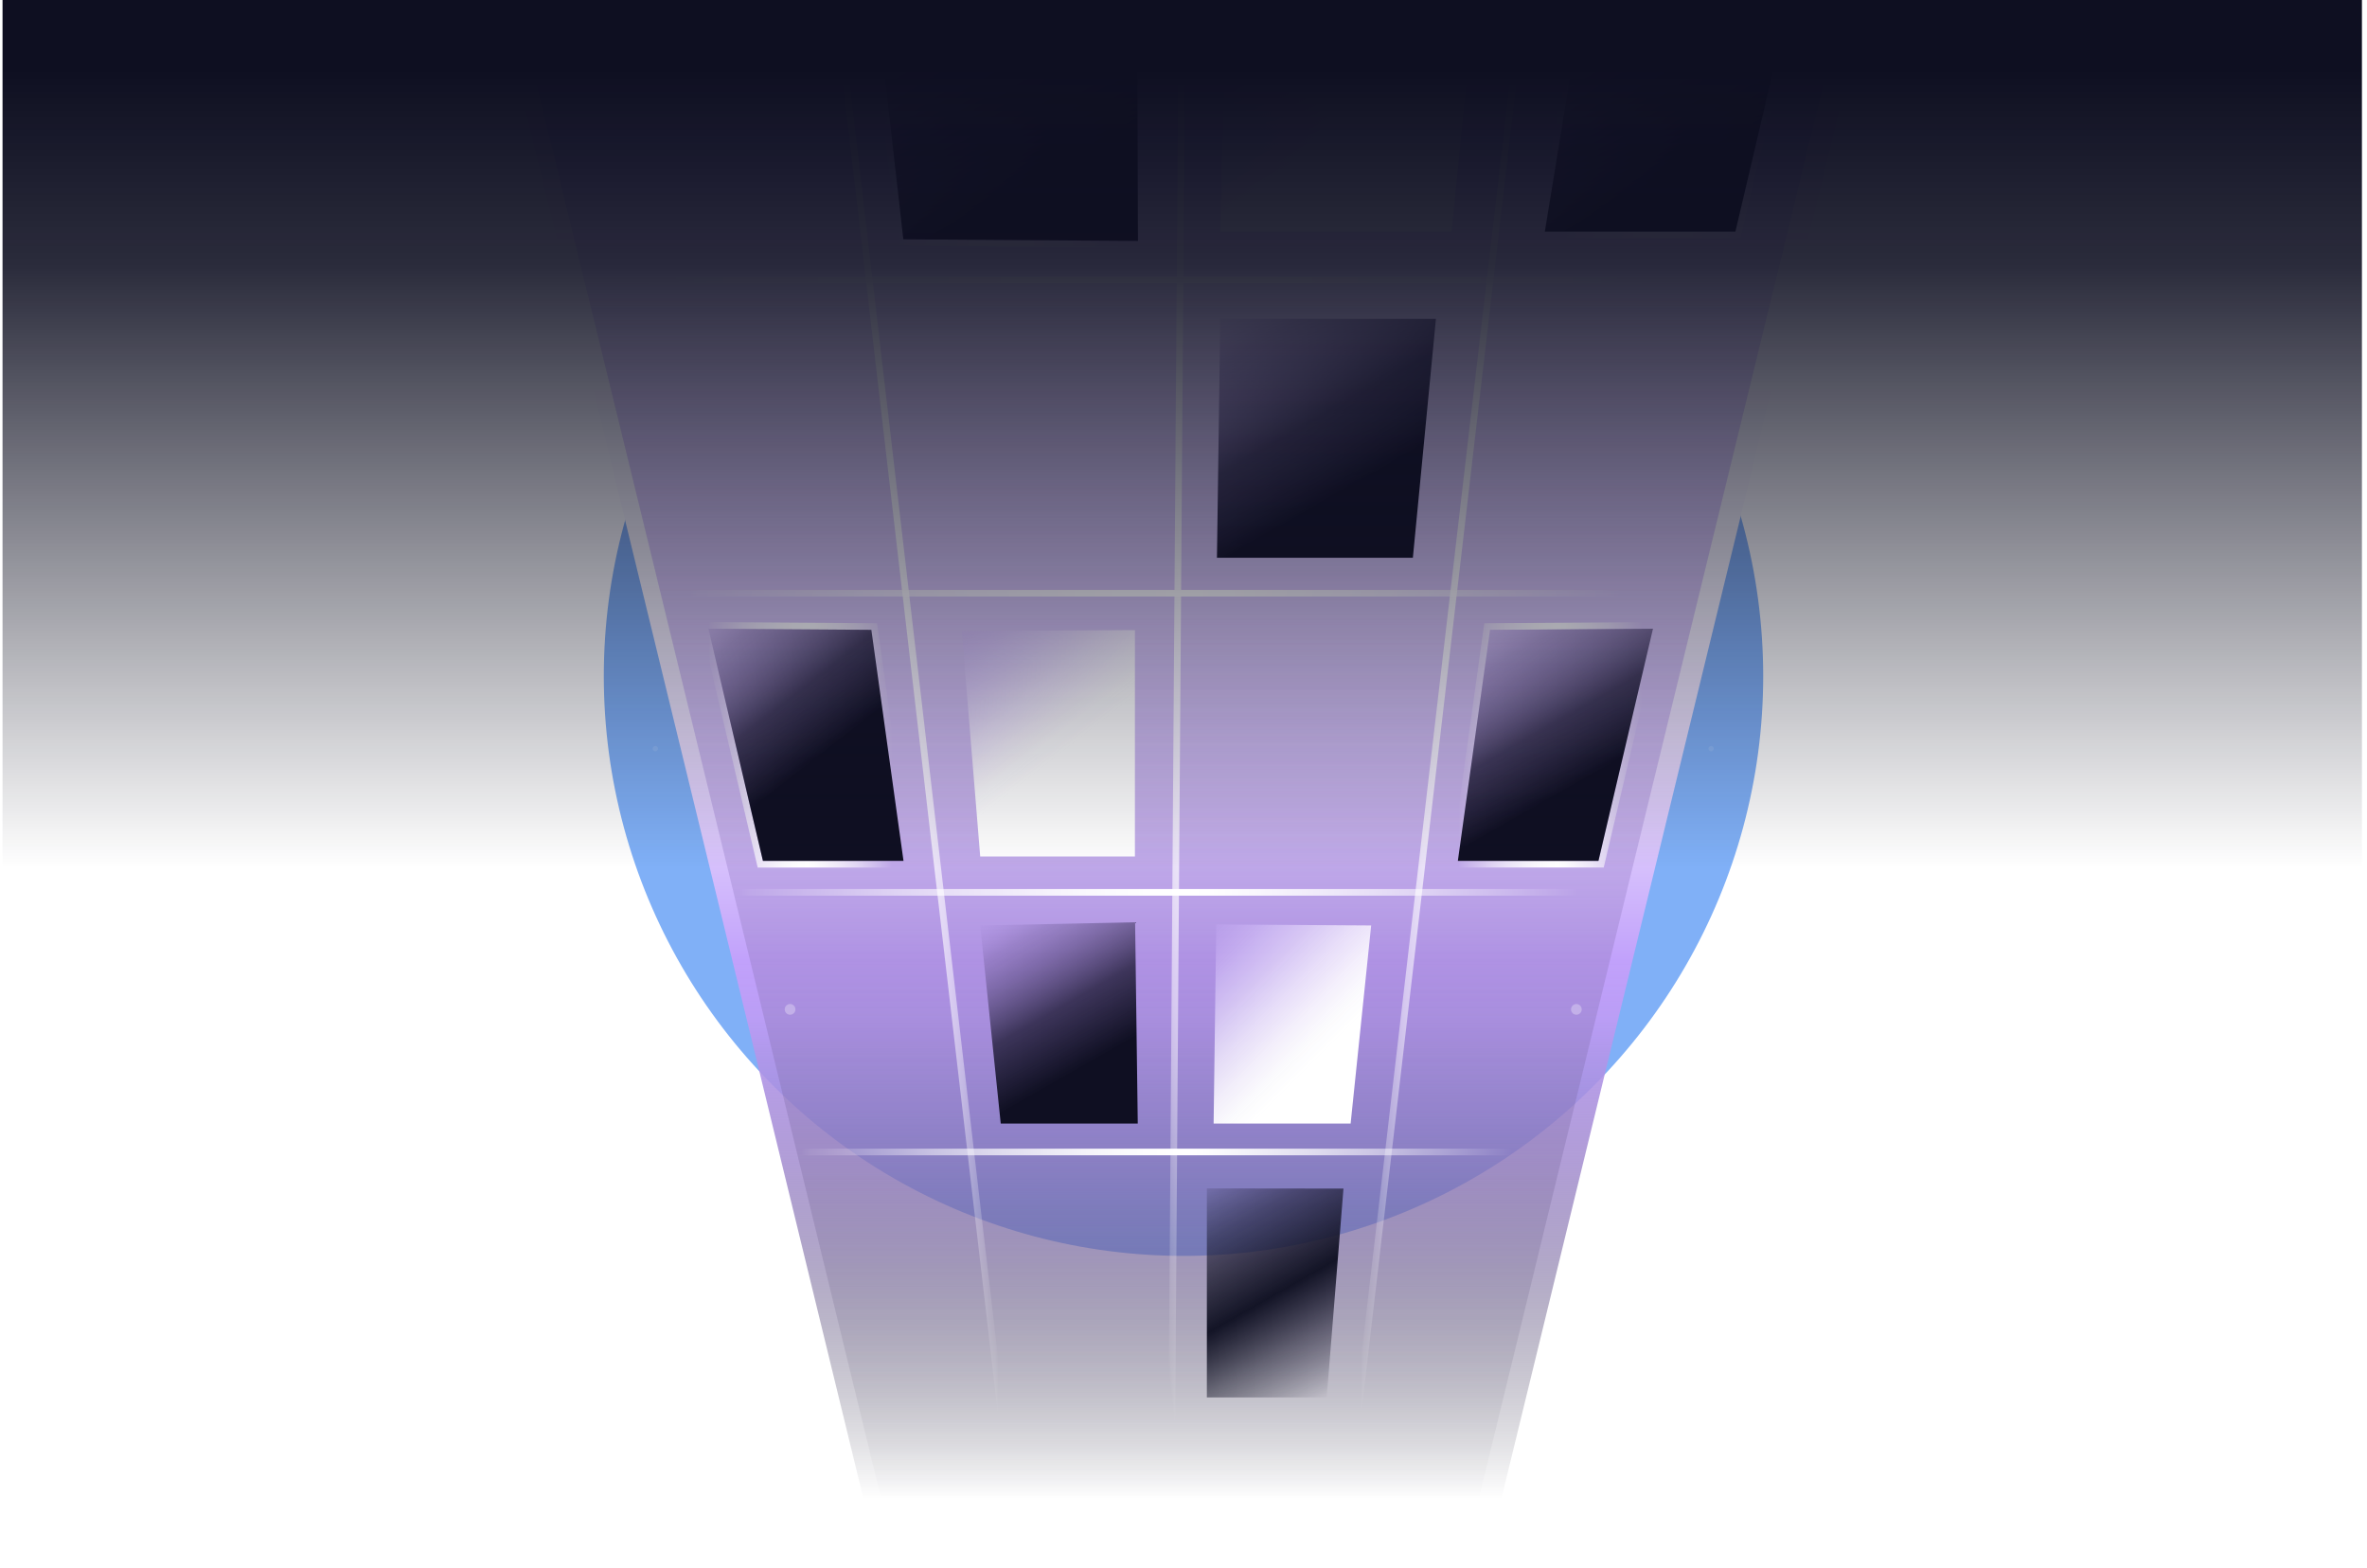 <svg width="933" height="618" viewBox="0 0 933 618" fill="none" xmlns="http://www.w3.org/2000/svg">
<g clip-path="url(#clip0_483_58)">
<g filter="url(#filter0_f_483_58)">
<circle cx="466.5" cy="266.5" r="228.5" fill="#80B0F7"/>
</g>
<path d="M347.012 618.028L585.135 618.028L824.139 -363L108 -363L347.012 618.028Z" fill="url(#paint0_linear_483_58)"/>
<path d="M354 618.028L576.238 618.028L815.25 -363L114.997 -363L354 618.028Z" fill="url(#paint1_linear_483_58)"/>
<path d="M354 618.028L576.238 618.028L815.25 -363L114.997 -363L354 618.028Z" fill="url(#paint2_linear_483_58)"/>
<path d="M534.427 575.431L642.854 -354.41L640.257 -354.713L531.83 575.128L534.427 575.431Z" fill="url(#paint3_linear_483_58)"/>
<path d="M395.459 575.409L398.056 575.107L289.792 -354.753L287.195 -354.451L395.459 575.409Z" fill="url(#paint4_linear_483_58)"/>
<path d="M463.085 578.399L469.785 -357.717L467.171 -357.736L460.471 578.38L463.085 578.399Z" fill="url(#paint5_linear_483_58)"/>
<path d="M302.883 455.352L625.081 455.352L625.081 452.738L302.883 452.738L302.883 455.352Z" fill="url(#paint6_linear_483_58)"/>
<path d="M276.139 353.021L656.391 353.021L656.391 350.407L276.139 350.407L276.139 353.021Z" fill="url(#paint7_linear_483_58)"/>
<path d="M254.658 235.121L677.487 235.121L677.487 232.507L254.658 232.507L254.658 235.121Z" fill="url(#paint8_linear_483_58)"/>
<path d="M212.561 111.635L717.678 111.635L717.678 109.021L212.561 109.021L212.561 111.635Z" fill="url(#paint9_linear_483_58)"/>
<path d="M572.212 91.291L581.492 -3.147L483.44 -3.147L480.974 91.291L572.212 91.291Z" fill="url(#paint10_linear_483_58)"/>
<path d="M448.549 94.959L356.065 94.323L344.972 -3.556L448.235 -3.896L448.549 94.959ZM451.172 97.59L451.172 94.95L450.849 -3.905L450.849 -6.518L448.226 -6.518L344.964 -6.179L342.044 -6.179L342.375 -3.269L353.469 94.61L353.73 96.91L356.048 96.928L448.531 97.564L451.172 97.581L451.172 97.59Z" fill="url(#paint11_linear_483_58)"/>
<path d="M448.549 94.959L448.235 -3.896L344.972 -3.556L356.065 94.323L448.549 94.959Z" fill="url(#paint12_linear_483_58)"/>
<path d="M556.909 219.847L565.998 125.671L480.991 125.671L479.684 219.847L556.909 219.847Z" fill="url(#paint13_linear_483_58)"/>
<path d="M448.471 442.841L447.425 363.503L386.365 364.766L394.46 442.841L448.471 442.841Z" fill="url(#paint14_linear_483_58)"/>
<path d="M522.942 550.791L529.556 468.473L475.711 468.404L475.711 550.791L522.942 550.791Z" fill="url(#paint15_linear_483_58)"/>
<path d="M478.369 442.841L479.414 364.374L540.475 364.766L532.379 442.841L478.369 442.841Z" fill="url(#paint16_linear_483_58)"/>
<path d="M574.651 339.316L587.339 248.25L651.563 247.797L630.073 339.307L574.66 339.307M571.654 341.921L632.147 341.921L632.618 339.908L654.107 248.399L654.865 245.166L651.545 245.192L587.322 245.645L585.065 245.663L584.751 247.902L572.063 338.967L571.645 341.938L571.654 341.921Z" fill="url(#paint17_linear_483_58)"/>
<path d="M630.065 339.316L651.554 247.798L587.33 248.251L574.642 339.316L630.065 339.316Z" fill="url(#paint18_linear_483_58)"/>
<path d="M608.924 91.291L623.817 0.225L705.529 -0.228L684.04 91.282L608.924 91.282M605.848 93.896L686.114 93.896L686.585 91.883L708.074 0.373L708.832 -2.859L705.512 -2.842L623.799 -2.389L621.595 -2.389L621.237 -0.193L606.345 90.873L605.848 93.904L605.848 93.896Z" fill="url(#paint19_linear_483_58)"/>
<path d="M684.04 91.291L705.529 -0.219L623.817 0.225L608.924 91.291L684.04 91.291Z" fill="url(#paint20_linear_483_58)"/>
<path d="M300.722 339.316L279.233 247.806L343.456 248.259L356.144 339.325L300.731 339.325M298.657 341.938L359.15 341.938L358.732 338.967L346.044 247.902L345.731 245.663L343.474 245.645L279.25 245.192L275.93 245.166L276.688 248.399L298.177 339.908L298.648 341.921L298.657 341.938Z" fill="url(#paint21_linear_483_58)"/>
<path d="M300.722 339.316L279.233 247.797L343.457 248.25L356.136 339.316L300.722 339.316Z" fill="url(#paint22_linear_483_58)"/>
<path d="M386.365 337.573L379.115 248.704L447.347 248.338L447.347 337.573L386.365 337.573Z" fill="url(#paint23_linear_483_58)"/>
<path d="M218.941 290.858C218.55 290.426 217.883 290.393 217.451 290.783C217.02 291.174 216.986 291.841 217.377 292.273C217.767 292.705 218.434 292.738 218.866 292.347C219.298 291.957 219.331 291.29 218.941 290.858Z" fill="white"/>
<path d="M99.55 243.792C99.16 243.36 98.493 243.326 98.061 243.717C97.629 244.108 97.595 244.775 97.986 245.206C98.377 245.638 99.043 245.672 99.475 245.281C99.907 244.891 99.941 244.224 99.55 243.792Z" fill="white"/>
<path d="M129.07 161.613C128.679 161.181 128.012 161.148 127.58 161.538C127.148 161.929 127.115 162.596 127.506 163.028C127.896 163.46 128.563 163.493 128.995 163.102C129.427 162.712 129.46 162.045 129.07 161.613Z" fill="white"/>
<path opacity="0.11" d="M259.098 294.372C258.707 293.94 258.041 293.907 257.609 294.298C257.177 294.688 257.143 295.355 257.534 295.787C257.925 296.219 258.591 296.252 259.023 295.862C259.455 295.471 259.489 294.804 259.098 294.372Z" fill="white"/>
<path opacity="0.3" d="M74.156 214.137C73.765 213.705 73.098 213.671 72.666 214.062C72.234 214.453 72.201 215.119 72.591 215.551C72.982 215.983 73.649 216.017 74.081 215.626C74.513 215.236 74.546 214.569 74.156 214.137Z" fill="white"/>
<path opacity="0.11" d="M156.005 369.123C155.615 368.691 154.948 368.658 154.516 369.048C154.084 369.439 154.05 370.106 154.441 370.538C154.832 370.97 155.499 371.003 155.931 370.612C156.362 370.222 156.396 369.555 156.005 369.123Z" fill="white"/>
<path opacity="0.11" d="M126.901 204.832C126.51 204.4 125.843 204.366 125.411 204.757C124.979 205.148 124.946 205.815 125.337 206.247C125.727 206.678 126.394 206.712 126.826 206.321C127.258 205.931 127.291 205.264 126.901 204.832Z" fill="white"/>
<path opacity="0.3" d="M312.988 396.422C312.206 395.557 310.871 395.49 310.006 396.272C309.142 397.054 309.075 398.389 309.857 399.254C310.638 400.118 311.973 400.185 312.838 399.403C313.703 398.621 313.769 397.287 312.988 396.422Z" fill="white"/>
<path opacity="0.11" d="M247.762 371.484C246.98 370.619 245.645 370.552 244.781 371.334C243.916 372.116 243.849 373.451 244.631 374.315C245.413 375.18 246.748 375.247 247.612 374.465C248.477 373.683 248.544 372.348 247.762 371.484Z" fill="white"/>
<path d="M220.727 396.637C220.141 395.989 219.14 395.938 218.492 396.525C217.844 397.111 217.794 398.112 218.38 398.76C218.966 399.408 219.967 399.459 220.615 398.872C221.263 398.286 221.314 397.285 220.727 396.637Z" fill="white"/>
<path d="M132.419 102.4C131.832 101.752 130.832 101.702 130.183 102.288C129.535 102.874 129.485 103.875 130.071 104.523C130.658 105.172 131.658 105.222 132.307 104.635C132.955 104.049 133.005 103.048 132.419 102.4Z" fill="white"/>
<path d="M65.956 116.994C65.37 116.346 64.369 116.296 63.721 116.882C63.072 117.468 63.022 118.469 63.608 119.118C64.195 119.766 65.195 119.816 65.844 119.23C66.492 118.643 66.542 117.643 65.956 116.994Z" fill="white"/>
<path d="M5.937 137.129C5.351 136.481 4.35 136.431 3.702 137.017C3.054 137.603 3.003 138.604 3.59 139.253C4.176 139.901 5.177 139.951 5.825 139.365C6.473 138.778 6.524 137.778 5.937 137.129Z" fill="white"/>
<path opacity="0.3" d="M163.127 331.389C162.345 330.524 161.01 330.458 160.146 331.239C159.281 332.021 159.214 333.356 159.996 334.221C160.778 335.085 162.113 335.152 162.978 334.371C163.842 333.589 163.909 332.254 163.127 331.389Z" fill="white"/>
<path d="M107.576 381.627C106.794 380.762 105.46 380.695 104.595 381.477C103.73 382.259 103.663 383.594 104.445 384.459C105.227 385.323 106.562 385.39 107.427 384.608C108.291 383.826 108.358 382.492 107.576 381.627Z" fill="white"/>
<path d="M143.896 275.513C143.31 274.865 142.309 274.815 141.661 275.401C141.013 275.987 140.962 276.988 141.549 277.637C142.135 278.285 143.136 278.335 143.784 277.749C144.432 277.162 144.483 276.162 143.896 275.513Z" fill="white"/>
<path opacity="0.3" d="M79.058 265.161C78.276 264.297 76.941 264.23 76.076 265.012C75.212 265.793 75.145 267.128 75.927 267.993C76.709 268.857 78.044 268.924 78.908 268.142C79.773 267.361 79.84 266.026 79.058 265.161Z" fill="white"/>
<path opacity="0.3" d="M64.554 137.455C63.772 136.59 62.437 136.523 61.573 137.305C60.708 138.087 60.641 139.422 61.423 140.287C62.205 141.151 63.54 141.218 64.404 140.436C65.269 139.654 65.336 138.319 64.554 137.455Z" fill="white"/>
<path opacity="0.3" d="M148.913 227.589C148.131 226.724 146.797 226.657 145.932 227.439C145.067 228.221 145 229.556 145.782 230.42C146.564 231.285 147.899 231.352 148.764 230.57C149.628 229.788 149.695 228.453 148.913 227.589Z" fill="white"/>
<path opacity="0.11" d="M70.095 190.766C69.313 189.901 67.978 189.834 67.114 190.616C66.249 191.398 66.182 192.733 66.964 193.597C67.746 194.462 69.081 194.529 69.945 193.747C70.81 192.965 70.877 191.63 70.095 190.766Z" fill="white"/>
<path d="M713.841 290.858C714.232 290.426 714.899 290.393 715.331 290.783C715.763 291.174 715.796 291.841 715.406 292.273C715.015 292.705 714.348 292.738 713.916 292.347C713.484 291.957 713.451 291.29 713.841 290.858Z" fill="white"/>
<path d="M833.232 243.792C833.623 243.36 834.29 243.326 834.721 243.717C835.153 244.108 835.187 244.775 834.796 245.206C834.406 245.638 833.739 245.672 833.307 245.281C832.875 244.891 832.841 244.224 833.232 243.792Z" fill="white"/>
<path d="M803.713 161.613C804.103 161.181 804.77 161.148 805.202 161.538C805.634 161.929 805.667 162.596 805.277 163.028C804.886 163.46 804.219 163.493 803.787 163.102C803.355 162.712 803.322 162.045 803.713 161.613Z" fill="white"/>
<path opacity="0.11" d="M673.684 294.372C674.075 293.94 674.742 293.907 675.174 294.298C675.606 294.688 675.639 295.355 675.248 295.787C674.858 296.219 674.191 296.252 673.759 295.862C673.327 295.471 673.294 294.804 673.684 294.372Z" fill="white"/>
<path opacity="0.3" d="M858.627 214.137C859.017 213.705 859.684 213.671 860.116 214.062C860.548 214.453 860.581 215.119 860.191 215.551C859.8 215.983 859.133 216.017 858.701 215.626C858.269 215.236 858.236 214.569 858.627 214.137Z" fill="white"/>
<path opacity="0.11" d="M776.777 369.123C777.168 368.691 777.834 368.658 778.266 369.048C778.698 369.439 778.732 370.106 778.341 370.538C777.95 370.97 777.284 371.003 776.852 370.612C776.42 370.222 776.386 369.555 776.777 369.123Z" fill="white"/>
<path opacity="0.11" d="M805.881 204.832C806.272 204.4 806.939 204.366 807.371 204.757C807.803 205.148 807.836 205.815 807.446 206.247C807.055 206.678 806.388 206.712 805.956 206.321C805.524 205.931 805.491 205.264 805.881 204.832Z" fill="white"/>
<path opacity="0.3" d="M619.795 396.422C620.577 395.557 621.911 395.49 622.776 396.272C623.641 397.054 623.708 398.389 622.926 399.254C622.144 400.118 620.809 400.185 619.944 399.403C619.08 398.621 619.013 397.287 619.795 396.422Z" fill="white"/>
<path opacity="0.11" d="M685.02 371.484C685.802 370.619 687.137 370.552 688.002 371.334C688.866 372.116 688.933 373.451 688.151 374.315C687.369 375.18 686.034 375.247 685.17 374.465C684.305 373.683 684.238 372.348 685.02 371.484Z" fill="white"/>
<path d="M712.055 396.637C712.641 395.989 713.642 395.938 714.29 396.525C714.938 397.111 714.989 398.112 714.402 398.76C713.816 399.408 712.815 399.459 712.167 398.872C711.519 398.286 711.469 397.285 712.055 396.637Z" fill="white"/>
<path d="M800.363 102.4C800.95 101.752 801.951 101.702 802.599 102.288C803.247 102.874 803.297 103.875 802.711 104.523C802.125 105.172 801.124 105.222 800.476 104.635C799.827 104.049 799.777 103.048 800.363 102.4Z" fill="white"/>
<path d="M866.826 116.995C867.413 116.346 868.413 116.296 869.062 116.882C869.71 117.469 869.76 118.469 869.174 119.118C868.588 119.766 867.587 119.816 866.939 119.23C866.29 118.644 866.24 117.643 866.826 116.995Z" fill="white"/>
<path d="M926.845 137.129C927.431 136.481 928.432 136.431 929.08 137.017C929.729 137.603 929.779 138.604 929.192 139.253C928.606 139.901 927.605 139.951 926.957 139.365C926.309 138.778 926.259 137.778 926.845 137.129Z" fill="white"/>
<path opacity="0.3" d="M769.655 331.389C770.437 330.524 771.772 330.458 772.636 331.239C773.501 332.021 773.568 333.356 772.786 334.221C772.004 335.085 770.669 335.152 769.805 334.371C768.94 333.589 768.873 332.254 769.655 331.389Z" fill="white"/>
<path d="M825.206 381.627C825.988 380.762 827.323 380.695 828.187 381.477C829.052 382.259 829.119 383.594 828.337 384.458C827.555 385.323 826.22 385.39 825.355 384.608C824.491 383.826 824.424 382.491 825.206 381.627Z" fill="white"/>
<path d="M788.886 275.513C789.472 274.865 790.473 274.815 791.121 275.401C791.77 275.987 791.82 276.988 791.233 277.637C790.647 278.285 789.646 278.335 788.998 277.749C788.35 277.162 788.3 276.162 788.886 275.513Z" fill="white"/>
<path opacity="0.3" d="M853.724 265.161C854.506 264.297 855.841 264.23 856.706 265.012C857.57 265.793 857.637 267.128 856.855 267.993C856.073 268.857 854.739 268.924 853.874 268.142C853.009 267.361 852.942 266.026 853.724 265.161Z" fill="white"/>
<path opacity="0.3" d="M868.228 137.455C869.01 136.59 870.345 136.524 871.21 137.305C872.074 138.087 872.141 139.422 871.359 140.287C870.577 141.151 869.242 141.218 868.378 140.436C867.513 139.654 867.446 138.32 868.228 137.455Z" fill="white"/>
<path opacity="0.3" d="M783.869 227.589C784.651 226.724 785.986 226.657 786.85 227.439C787.715 228.221 787.782 229.556 787 230.42C786.218 231.285 784.883 231.352 784.019 230.57C783.154 229.788 783.087 228.453 783.869 227.589Z" fill="white"/>
<path opacity="0.11" d="M862.687 190.766C863.469 189.901 864.804 189.834 865.669 190.616C866.533 191.398 866.6 192.733 865.818 193.597C865.036 194.462 863.701 194.529 862.837 193.747C861.972 192.965 861.905 191.63 862.687 190.766Z" fill="white"/>
<rect x="1" y="-386" width="930" height="766" fill="url(#paint24_linear_483_58)"/>
</g>
<defs>
<filter id="filter0_f_483_58" x="145.1" y="-54.9" width="642.8" height="642.8" filterUnits="userSpaceOnUse" color-interpolation-filters="sRGB">
<feFlood flood-opacity="0" result="BackgroundImageFix"/>
<feBlend mode="normal" in="SourceGraphic" in2="BackgroundImageFix" result="shape"/>
<feGaussianBlur stdDeviation="46.45" result="effect1_foregroundBlur_483_58"/>
</filter>
<linearGradient id="paint0_linear_483_58" x1="466.074" y1="-480.186" x2="466.074" y2="635.287" gradientUnits="userSpaceOnUse">
<stop offset="0.1" stop-color="#161626" stop-opacity="0"/>
<stop offset="0.11" stop-color="#28243C" stop-opacity="0.11"/>
<stop offset="0.14" stop-color="#50456E" stop-opacity="0.34"/>
<stop offset="0.18" stop-color="#726199" stop-opacity="0.54"/>
<stop offset="0.21" stop-color="#8E78BC" stop-opacity="0.71"/>
<stop offset="0.24" stop-color="#A48AD7" stop-opacity="0.83"/>
<stop offset="0.27" stop-color="#B496EB" stop-opacity="0.93"/>
<stop offset="0.3" stop-color="#BD9EF6" stop-opacity="0.98"/>
<stop offset="0.32" stop-color="#C1A1FB"/>
<stop offset="0.37" stop-color="#D3BCFC"/>
<stop offset="0.44" stop-color="#EBE0FD"/>
<stop offset="0.5" stop-color="#F9F6FE"/>
<stop offset="0.53" stop-color="white"/>
<stop offset="0.55" stop-color="white"/>
<stop offset="0.6" stop-color="#FCFBFE"/>
<stop offset="0.65" stop-color="#F5F1FE"/>
<stop offset="0.69" stop-color="#EADFFD"/>
<stop offset="0.73" stop-color="#DAC6FC"/>
<stop offset="0.77" stop-color="#C1A1FB"/>
<stop offset="0.79" stop-color="#BC9DF5" stop-opacity="0.97"/>
<stop offset="0.81" stop-color="#AF93E5" stop-opacity="0.9"/>
<stop offset="0.84" stop-color="#9B82CC" stop-opacity="0.78"/>
<stop offset="0.87" stop-color="#7E6BA8" stop-opacity="0.61"/>
<stop offset="0.9" stop-color="#594D7A" stop-opacity="0.4"/>
<stop offset="0.94" stop-color="#2D2943" stop-opacity="0.14"/>
<stop offset="0.96" stop-color="#161626" stop-opacity="0"/>
</linearGradient>
<linearGradient id="paint1_linear_483_58" x1="465.123" y1="-480.186" x2="465.123" y2="635.288" gradientUnits="userSpaceOnUse">
<stop offset="0.1" stop-color="#161626" stop-opacity="0"/>
<stop offset="0.19" stop-color="#453C60" stop-opacity="0.14"/>
<stop offset="0.33" stop-color="#8772B3" stop-opacity="0.33"/>
<stop offset="0.44" stop-color="#B194E7" stop-opacity="0.45"/>
<stop offset="0.51" stop-color="#C1A1FB" stop-opacity="0.5"/>
<stop offset="0.6" stop-color="#BC9DF5" stop-opacity="0.49"/>
<stop offset="0.68" stop-color="#AE91E3" stop-opacity="0.45"/>
<stop offset="0.75" stop-color="#967EC5" stop-opacity="0.38"/>
<stop offset="0.82" stop-color="#74629B" stop-opacity="0.28"/>
<stop offset="0.89" stop-color="#493F66" stop-opacity="0.15"/>
<stop offset="0.96" stop-color="#161626" stop-opacity="0"/>
</linearGradient>
<linearGradient id="paint2_linear_483_58" x1="465.123" y1="-480.186" x2="465.123" y2="635.288" gradientUnits="userSpaceOnUse">
<stop offset="0.1" stop-color="#161626" stop-opacity="0"/>
<stop offset="0.31" stop-color="#C1A1FB" stop-opacity="0"/>
<stop offset="0.35" stop-color="#C3A4FB" stop-opacity="0.02"/>
<stop offset="0.39" stop-color="#C9ADFB" stop-opacity="0.07"/>
<stop offset="0.43" stop-color="#D3BDFC" stop-opacity="0.15"/>
<stop offset="0.47" stop-color="#E2D3FD" stop-opacity="0.27"/>
<stop offset="0.51" stop-color="#F5EFFE" stop-opacity="0.42"/>
<stop offset="0.53" stop-color="white" stop-opacity="0.5"/>
<stop offset="0.54" stop-color="#F8F5FE" stop-opacity="0.45"/>
<stop offset="0.59" stop-color="#E4D7FD" stop-opacity="0.29"/>
<stop offset="0.63" stop-color="#D5BFFC" stop-opacity="0.16"/>
<stop offset="0.67" stop-color="#CAAEFB" stop-opacity="0.07"/>
<stop offset="0.71" stop-color="#C3A4FB" stop-opacity="0.02"/>
<stop offset="0.74" stop-color="#C1A1FB" stop-opacity="0"/>
<stop offset="0.94" stop-color="#312C48" stop-opacity="0"/>
<stop offset="0.96" stop-color="#161626" stop-opacity="0"/>
</linearGradient>
<linearGradient id="paint3_linear_483_58" x1="642.8" y1="110.339" x2="531.939" y2="110.339" gradientUnits="userSpaceOnUse">
<stop stop-color="white" stop-opacity="0"/>
<stop offset="0.02" stop-color="white" stop-opacity="0"/>
<stop offset="0.09" stop-color="white" stop-opacity="0"/>
<stop offset="0.18" stop-color="white" stop-opacity="0.3"/>
<stop offset="0.26" stop-color="white" stop-opacity="0.55"/>
<stop offset="0.34" stop-color="white" stop-opacity="0.74"/>
<stop offset="0.41" stop-color="white" stop-opacity="0.88"/>
<stop offset="0.46" stop-color="white" stop-opacity="0.97"/>
<stop offset="0.49" stop-color="white"/>
<stop offset="0.54" stop-color="white" stop-opacity="0.98"/>
<stop offset="0.6" stop-color="white" stop-opacity="0.92"/>
<stop offset="0.66" stop-color="white" stop-opacity="0.82"/>
<stop offset="0.73" stop-color="white" stop-opacity="0.69"/>
<stop offset="0.8" stop-color="white" stop-opacity="0.52"/>
<stop offset="0.87" stop-color="white" stop-opacity="0.3"/>
<stop offset="0.95" stop-color="white" stop-opacity="0.06"/>
<stop offset="0.96" stop-color="white" stop-opacity="0"/>
<stop offset="1" stop-color="white" stop-opacity="0"/>
</linearGradient>
<linearGradient id="paint4_linear_483_58" x1="287.198" y1="110.335" x2="398.059" y2="110.335" gradientUnits="userSpaceOnUse">
<stop stop-color="white" stop-opacity="0"/>
<stop offset="0.02" stop-color="white" stop-opacity="0"/>
<stop offset="0.09" stop-color="white" stop-opacity="0"/>
<stop offset="0.18" stop-color="white" stop-opacity="0.3"/>
<stop offset="0.26" stop-color="white" stop-opacity="0.55"/>
<stop offset="0.34" stop-color="white" stop-opacity="0.74"/>
<stop offset="0.41" stop-color="white" stop-opacity="0.88"/>
<stop offset="0.46" stop-color="white" stop-opacity="0.97"/>
<stop offset="0.49" stop-color="white"/>
<stop offset="0.54" stop-color="white" stop-opacity="0.98"/>
<stop offset="0.6" stop-color="white" stop-opacity="0.92"/>
<stop offset="0.66" stop-color="white" stop-opacity="0.82"/>
<stop offset="0.73" stop-color="white" stop-opacity="0.69"/>
<stop offset="0.8" stop-color="white" stop-opacity="0.52"/>
<stop offset="0.87" stop-color="white" stop-opacity="0.3"/>
<stop offset="0.95" stop-color="white" stop-opacity="0.06"/>
<stop offset="0.96" stop-color="white" stop-opacity="0"/>
<stop offset="1" stop-color="white" stop-opacity="0"/>
</linearGradient>
<linearGradient id="paint5_linear_483_58" x1="520.195" y1="104.36" x2="409.986" y2="116.374" gradientUnits="userSpaceOnUse">
<stop stop-color="white" stop-opacity="0"/>
<stop offset="0.02" stop-color="white" stop-opacity="0"/>
<stop offset="0.09" stop-color="white" stop-opacity="0"/>
<stop offset="0.18" stop-color="white" stop-opacity="0.3"/>
<stop offset="0.26" stop-color="white" stop-opacity="0.55"/>
<stop offset="0.34" stop-color="white" stop-opacity="0.74"/>
<stop offset="0.41" stop-color="white" stop-opacity="0.88"/>
<stop offset="0.46" stop-color="white" stop-opacity="0.97"/>
<stop offset="0.49" stop-color="white"/>
<stop offset="0.54" stop-color="white" stop-opacity="0.98"/>
<stop offset="0.6" stop-color="white" stop-opacity="0.92"/>
<stop offset="0.66" stop-color="white" stop-opacity="0.82"/>
<stop offset="0.73" stop-color="white" stop-opacity="0.69"/>
<stop offset="0.8" stop-color="white" stop-opacity="0.52"/>
<stop offset="0.87" stop-color="white" stop-opacity="0.3"/>
<stop offset="0.95" stop-color="white" stop-opacity="0.06"/>
<stop offset="0.96" stop-color="white" stop-opacity="0"/>
<stop offset="1" stop-color="white" stop-opacity="0"/>
</linearGradient>
<linearGradient id="paint6_linear_483_58" x1="625.081" y1="454.045" x2="302.883" y2="454.045" gradientUnits="userSpaceOnUse">
<stop stop-color="white" stop-opacity="0"/>
<stop offset="0.02" stop-color="white" stop-opacity="0"/>
<stop offset="0.09" stop-color="white" stop-opacity="0"/>
<stop offset="0.18" stop-color="white" stop-opacity="0.3"/>
<stop offset="0.26" stop-color="white" stop-opacity="0.55"/>
<stop offset="0.34" stop-color="white" stop-opacity="0.74"/>
<stop offset="0.41" stop-color="white" stop-opacity="0.88"/>
<stop offset="0.46" stop-color="white" stop-opacity="0.97"/>
<stop offset="0.49" stop-color="white"/>
<stop offset="0.54" stop-color="white" stop-opacity="0.98"/>
<stop offset="0.6" stop-color="white" stop-opacity="0.92"/>
<stop offset="0.66" stop-color="white" stop-opacity="0.82"/>
<stop offset="0.73" stop-color="white" stop-opacity="0.69"/>
<stop offset="0.8" stop-color="white" stop-opacity="0.52"/>
<stop offset="0.87" stop-color="white" stop-opacity="0.3"/>
<stop offset="0.95" stop-color="white" stop-opacity="0.06"/>
<stop offset="0.96" stop-color="white" stop-opacity="0"/>
<stop offset="1" stop-color="white" stop-opacity="0"/>
</linearGradient>
<linearGradient id="paint7_linear_483_58" x1="656.391" y1="351.714" x2="276.139" y2="351.714" gradientUnits="userSpaceOnUse">
<stop stop-color="white" stop-opacity="0"/>
<stop offset="0.02" stop-color="white" stop-opacity="0"/>
<stop offset="0.09" stop-color="white" stop-opacity="0"/>
<stop offset="0.18" stop-color="white" stop-opacity="0.3"/>
<stop offset="0.26" stop-color="white" stop-opacity="0.55"/>
<stop offset="0.34" stop-color="white" stop-opacity="0.74"/>
<stop offset="0.41" stop-color="white" stop-opacity="0.88"/>
<stop offset="0.46" stop-color="white" stop-opacity="0.97"/>
<stop offset="0.49" stop-color="white"/>
<stop offset="0.54" stop-color="white" stop-opacity="0.98"/>
<stop offset="0.6" stop-color="white" stop-opacity="0.92"/>
<stop offset="0.66" stop-color="white" stop-opacity="0.82"/>
<stop offset="0.73" stop-color="white" stop-opacity="0.69"/>
<stop offset="0.8" stop-color="white" stop-opacity="0.52"/>
<stop offset="0.87" stop-color="white" stop-opacity="0.3"/>
<stop offset="0.95" stop-color="white" stop-opacity="0.06"/>
<stop offset="0.96" stop-color="white" stop-opacity="0"/>
<stop offset="1" stop-color="white" stop-opacity="0"/>
</linearGradient>
<linearGradient id="paint8_linear_483_58" x1="677.487" y1="233.814" x2="254.658" y2="233.814" gradientUnits="userSpaceOnUse">
<stop stop-color="white" stop-opacity="0"/>
<stop offset="0.02" stop-color="white" stop-opacity="0"/>
<stop offset="0.09" stop-color="white" stop-opacity="0"/>
<stop offset="0.18" stop-color="white" stop-opacity="0.3"/>
<stop offset="0.26" stop-color="white" stop-opacity="0.55"/>
<stop offset="0.34" stop-color="white" stop-opacity="0.74"/>
<stop offset="0.41" stop-color="white" stop-opacity="0.88"/>
<stop offset="0.46" stop-color="white" stop-opacity="0.97"/>
<stop offset="0.49" stop-color="white"/>
<stop offset="0.54" stop-color="white" stop-opacity="0.98"/>
<stop offset="0.6" stop-color="white" stop-opacity="0.92"/>
<stop offset="0.66" stop-color="white" stop-opacity="0.82"/>
<stop offset="0.73" stop-color="white" stop-opacity="0.69"/>
<stop offset="0.8" stop-color="white" stop-opacity="0.52"/>
<stop offset="0.87" stop-color="white" stop-opacity="0.3"/>
<stop offset="0.95" stop-color="white" stop-opacity="0.06"/>
<stop offset="0.96" stop-color="white" stop-opacity="0"/>
<stop offset="1" stop-color="white" stop-opacity="0"/>
</linearGradient>
<linearGradient id="paint9_linear_483_58" x1="717.678" y1="110.328" x2="212.57" y2="110.328" gradientUnits="userSpaceOnUse">
<stop stop-color="white" stop-opacity="0"/>
<stop offset="0.02" stop-color="white" stop-opacity="0"/>
<stop offset="0.09" stop-color="white" stop-opacity="0"/>
<stop offset="0.18" stop-color="white" stop-opacity="0.3"/>
<stop offset="0.26" stop-color="white" stop-opacity="0.55"/>
<stop offset="0.34" stop-color="white" stop-opacity="0.74"/>
<stop offset="0.41" stop-color="white" stop-opacity="0.88"/>
<stop offset="0.46" stop-color="white" stop-opacity="0.97"/>
<stop offset="0.49" stop-color="white"/>
<stop offset="0.54" stop-color="white" stop-opacity="0.98"/>
<stop offset="0.6" stop-color="white" stop-opacity="0.92"/>
<stop offset="0.66" stop-color="white" stop-opacity="0.82"/>
<stop offset="0.73" stop-color="white" stop-opacity="0.69"/>
<stop offset="0.8" stop-color="white" stop-opacity="0.52"/>
<stop offset="0.87" stop-color="white" stop-opacity="0.3"/>
<stop offset="0.95" stop-color="white" stop-opacity="0.06"/>
<stop offset="0.96" stop-color="white" stop-opacity="0"/>
<stop offset="1" stop-color="white" stop-opacity="0"/>
</linearGradient>
<linearGradient id="paint10_linear_483_58" x1="495.056" y1="-19.309" x2="542.502" y2="63.835" gradientUnits="userSpaceOnUse">
<stop stop-color="#C1A1FB" stop-opacity="0"/>
<stop offset="0.03" stop-color="#C3A5FB" stop-opacity="0.05"/>
<stop offset="0.19" stop-color="#D3BCFC" stop-opacity="0.3"/>
<stop offset="0.34" stop-color="#E0D1FD" stop-opacity="0.51"/>
<stop offset="0.5" stop-color="#EBE1FD" stop-opacity="0.69"/>
<stop offset="0.64" stop-color="#F4EEFE" stop-opacity="0.82"/>
<stop offset="0.78" stop-color="#FAF7FE" stop-opacity="0.92"/>
<stop offset="0.9" stop-color="#FDFDFE" stop-opacity="0.98"/>
<stop offset="1" stop-color="white"/>
</linearGradient>
<linearGradient id="paint11_linear_483_58" x1="451.172" y1="45.54" x2="342.044" y2="45.54" gradientUnits="userSpaceOnUse">
<stop stop-color="white" stop-opacity="0"/>
<stop offset="0.02" stop-color="white" stop-opacity="0"/>
<stop offset="0.09" stop-color="white" stop-opacity="0"/>
<stop offset="0.18" stop-color="white" stop-opacity="0.3"/>
<stop offset="0.26" stop-color="white" stop-opacity="0.55"/>
<stop offset="0.34" stop-color="white" stop-opacity="0.74"/>
<stop offset="0.41" stop-color="white" stop-opacity="0.88"/>
<stop offset="0.46" stop-color="white" stop-opacity="0.97"/>
<stop offset="0.49" stop-color="white"/>
<stop offset="0.54" stop-color="white" stop-opacity="0.98"/>
<stop offset="0.6" stop-color="white" stop-opacity="0.92"/>
<stop offset="0.66" stop-color="white" stop-opacity="0.82"/>
<stop offset="0.73" stop-color="white" stop-opacity="0.69"/>
<stop offset="0.8" stop-color="white" stop-opacity="0.52"/>
<stop offset="0.87" stop-color="white" stop-opacity="0.3"/>
<stop offset="0.95" stop-color="white" stop-opacity="0.06"/>
<stop offset="0.96" stop-color="white" stop-opacity="0"/>
<stop offset="1" stop-color="white" stop-opacity="0"/>
</linearGradient>
<linearGradient id="paint12_linear_483_58" x1="362.645" y1="-23.996" x2="414.185" y2="66.328" gradientUnits="userSpaceOnUse">
<stop stop-color="#C1A1FB" stop-opacity="0"/>
<stop offset="0.26" stop-color="#7865A2" stop-opacity="0.41"/>
<stop offset="0.67" stop-color="#2A2543" stop-opacity="0.85"/>
<stop offset="1" stop-color="#0F0F22"/>
</linearGradient>
<linearGradient id="paint13_linear_483_58" x1="488.398" y1="112.419" x2="533.352" y2="191.206" gradientUnits="userSpaceOnUse">
<stop stop-color="#C1A1FB" stop-opacity="0"/>
<stop offset="0.26" stop-color="#7865A2" stop-opacity="0.41"/>
<stop offset="0.67" stop-color="#2A2543" stop-opacity="0.85"/>
<stop offset="1" stop-color="#0F0F22"/>
</linearGradient>
<linearGradient id="paint14_linear_483_58" x1="392.7" y1="353.692" x2="429.822" y2="418.738" gradientUnits="userSpaceOnUse">
<stop stop-color="#C1A1FB" stop-opacity="0"/>
<stop offset="0.26" stop-color="#7865A2" stop-opacity="0.41"/>
<stop offset="0.67" stop-color="#2A2543" stop-opacity="0.85"/>
<stop offset="1" stop-color="#0F0F22"/>
</linearGradient>
<linearGradient id="paint15_linear_483_58" x1="473.907" y1="459.316" x2="525.621" y2="549.936" gradientUnits="userSpaceOnUse">
<stop offset="0.02" stop-color="#0F0F22" stop-opacity="0"/>
<stop offset="0.26" stop-color="#111124" stop-opacity="0.5"/>
<stop offset="0.56" stop-color="#131426"/>
<stop offset="0.76" stop-color="#101123" stop-opacity="0.5"/>
<stop offset="1" stop-color="#0F0F22" stop-opacity="0"/>
</linearGradient>
<linearGradient id="paint16_linear_483_58" x1="468.252" y1="362.649" x2="521.208" y2="415.605" gradientUnits="userSpaceOnUse">
<stop stop-color="#C1A1FB" stop-opacity="0"/>
<stop offset="0.03" stop-color="#C3A5FB" stop-opacity="0.05"/>
<stop offset="0.19" stop-color="#D3BCFC" stop-opacity="0.3"/>
<stop offset="0.34" stop-color="#E0D1FD" stop-opacity="0.51"/>
<stop offset="0.5" stop-color="#EBE1FD" stop-opacity="0.69"/>
<stop offset="0.64" stop-color="#F4EEFE" stop-opacity="0.82"/>
<stop offset="0.78" stop-color="#FAF7FE" stop-opacity="0.92"/>
<stop offset="0.9" stop-color="#FDFDFE" stop-opacity="0.98"/>
<stop offset="1" stop-color="white"/>
</linearGradient>
<linearGradient id="paint17_linear_483_58" x1="654.857" y1="293.548" x2="571.645" y2="293.548" gradientUnits="userSpaceOnUse">
<stop stop-color="white" stop-opacity="0"/>
<stop offset="0.02" stop-color="white" stop-opacity="0"/>
<stop offset="0.09" stop-color="white" stop-opacity="0"/>
<stop offset="0.18" stop-color="white" stop-opacity="0.3"/>
<stop offset="0.26" stop-color="white" stop-opacity="0.55"/>
<stop offset="0.34" stop-color="white" stop-opacity="0.74"/>
<stop offset="0.41" stop-color="white" stop-opacity="0.88"/>
<stop offset="0.46" stop-color="white" stop-opacity="0.97"/>
<stop offset="0.49" stop-color="white"/>
<stop offset="0.54" stop-color="white" stop-opacity="0.98"/>
<stop offset="0.6" stop-color="white" stop-opacity="0.92"/>
<stop offset="0.66" stop-color="white" stop-opacity="0.82"/>
<stop offset="0.73" stop-color="white" stop-opacity="0.69"/>
<stop offset="0.8" stop-color="white" stop-opacity="0.52"/>
<stop offset="0.87" stop-color="white" stop-opacity="0.3"/>
<stop offset="0.95" stop-color="white" stop-opacity="0.06"/>
<stop offset="0.96" stop-color="white" stop-opacity="0"/>
<stop offset="1" stop-color="white" stop-opacity="0"/>
</linearGradient>
<linearGradient id="paint18_linear_483_58" x1="583.993" y1="242.57" x2="621.742" y2="308.722" gradientUnits="userSpaceOnUse">
<stop stop-color="#C1A1FB" stop-opacity="0"/>
<stop offset="0.26" stop-color="#7865A2" stop-opacity="0.41"/>
<stop offset="0.67" stop-color="#2A2543" stop-opacity="0.85"/>
<stop offset="1" stop-color="#0F0F22"/>
</linearGradient>
<linearGradient id="paint19_linear_483_58" x1="708.832" y1="45.523" x2="605.848" y2="45.523" gradientUnits="userSpaceOnUse">
<stop stop-color="white" stop-opacity="0"/>
<stop offset="0.02" stop-color="white" stop-opacity="0"/>
<stop offset="0.09" stop-color="white" stop-opacity="0"/>
<stop offset="0.18" stop-color="white" stop-opacity="0.3"/>
<stop offset="0.26" stop-color="white" stop-opacity="0.55"/>
<stop offset="0.34" stop-color="white" stop-opacity="0.74"/>
<stop offset="0.41" stop-color="white" stop-opacity="0.88"/>
<stop offset="0.46" stop-color="white" stop-opacity="0.97"/>
<stop offset="0.49" stop-color="white"/>
<stop offset="0.54" stop-color="white" stop-opacity="0.98"/>
<stop offset="0.6" stop-color="white" stop-opacity="0.92"/>
<stop offset="0.66" stop-color="white" stop-opacity="0.82"/>
<stop offset="0.73" stop-color="white" stop-opacity="0.69"/>
<stop offset="0.8" stop-color="white" stop-opacity="0.52"/>
<stop offset="0.87" stop-color="white" stop-opacity="0.3"/>
<stop offset="0.95" stop-color="white" stop-opacity="0.06"/>
<stop offset="0.96" stop-color="white" stop-opacity="0"/>
<stop offset="1" stop-color="white" stop-opacity="0"/>
</linearGradient>
<linearGradient id="paint20_linear_483_58" x1="625.969" y1="-9.237" x2="666.976" y2="62.64" gradientUnits="userSpaceOnUse">
<stop stop-color="#C1A1FB" stop-opacity="0"/>
<stop offset="0.26" stop-color="#7865A2" stop-opacity="0.41"/>
<stop offset="0.67" stop-color="#2A2543" stop-opacity="0.85"/>
<stop offset="1" stop-color="#0F0F22"/>
</linearGradient>
<linearGradient id="paint21_linear_483_58" x1="359.142" y1="293.548" x2="275.93" y2="293.548" gradientUnits="userSpaceOnUse">
<stop stop-color="white" stop-opacity="0"/>
<stop offset="0.02" stop-color="white" stop-opacity="0"/>
<stop offset="0.09" stop-color="white" stop-opacity="0"/>
<stop offset="0.18" stop-color="white" stop-opacity="0.3"/>
<stop offset="0.26" stop-color="white" stop-opacity="0.55"/>
<stop offset="0.34" stop-color="white" stop-opacity="0.74"/>
<stop offset="0.41" stop-color="white" stop-opacity="0.88"/>
<stop offset="0.46" stop-color="white" stop-opacity="0.97"/>
<stop offset="0.49" stop-color="white"/>
<stop offset="0.54" stop-color="white" stop-opacity="0.98"/>
<stop offset="0.6" stop-color="white" stop-opacity="0.92"/>
<stop offset="0.66" stop-color="white" stop-opacity="0.82"/>
<stop offset="0.73" stop-color="white" stop-opacity="0.69"/>
<stop offset="0.8" stop-color="white" stop-opacity="0.52"/>
<stop offset="0.87" stop-color="white" stop-opacity="0.3"/>
<stop offset="0.95" stop-color="white" stop-opacity="0.06"/>
<stop offset="0.96" stop-color="white" stop-opacity="0"/>
<stop offset="1" stop-color="white" stop-opacity="0"/>
</linearGradient>
<linearGradient id="paint22_linear_483_58" x1="277.586" y1="236.845" x2="324.476" y2="296.858" gradientUnits="userSpaceOnUse">
<stop stop-color="#C1A1FB" stop-opacity="0"/>
<stop offset="0.26" stop-color="#7865A2" stop-opacity="0.41"/>
<stop offset="0.67" stop-color="#2A2543" stop-opacity="0.85"/>
<stop offset="1" stop-color="#0F0F22"/>
</linearGradient>
<linearGradient id="paint23_linear_483_58" x1="375.498" y1="240.043" x2="419.478" y2="296.326" gradientUnits="userSpaceOnUse">
<stop stop-color="#C1A1FB" stop-opacity="0"/>
<stop offset="0.03" stop-color="#C3A5FB" stop-opacity="0.05"/>
<stop offset="0.19" stop-color="#D3BCFC" stop-opacity="0.3"/>
<stop offset="0.34" stop-color="#E0D1FD" stop-opacity="0.51"/>
<stop offset="0.5" stop-color="#EBE1FD" stop-opacity="0.69"/>
<stop offset="0.64" stop-color="#F4EEFE" stop-opacity="0.82"/>
<stop offset="0.78" stop-color="#FAF7FE" stop-opacity="0.92"/>
<stop offset="0.9" stop-color="#FDFDFE" stop-opacity="0.98"/>
<stop offset="1" stop-color="white"/>
</linearGradient>
<linearGradient id="paint24_linear_483_58" x1="466" y1="9.879" x2="466" y2="342.121" gradientUnits="userSpaceOnUse">
<stop offset="0.052" stop-color="#0E0F21"/>
<stop offset="0.286" stop-color="#0E0F21" stop-opacity="0.88"/>
<stop offset="1" stop-color="#0E0F21" stop-opacity="0"/>
</linearGradient>
<clipPath id="clip0_483_58">
<rect width="933" height="618" fill="white"/>
</clipPath>
</defs>
</svg>
